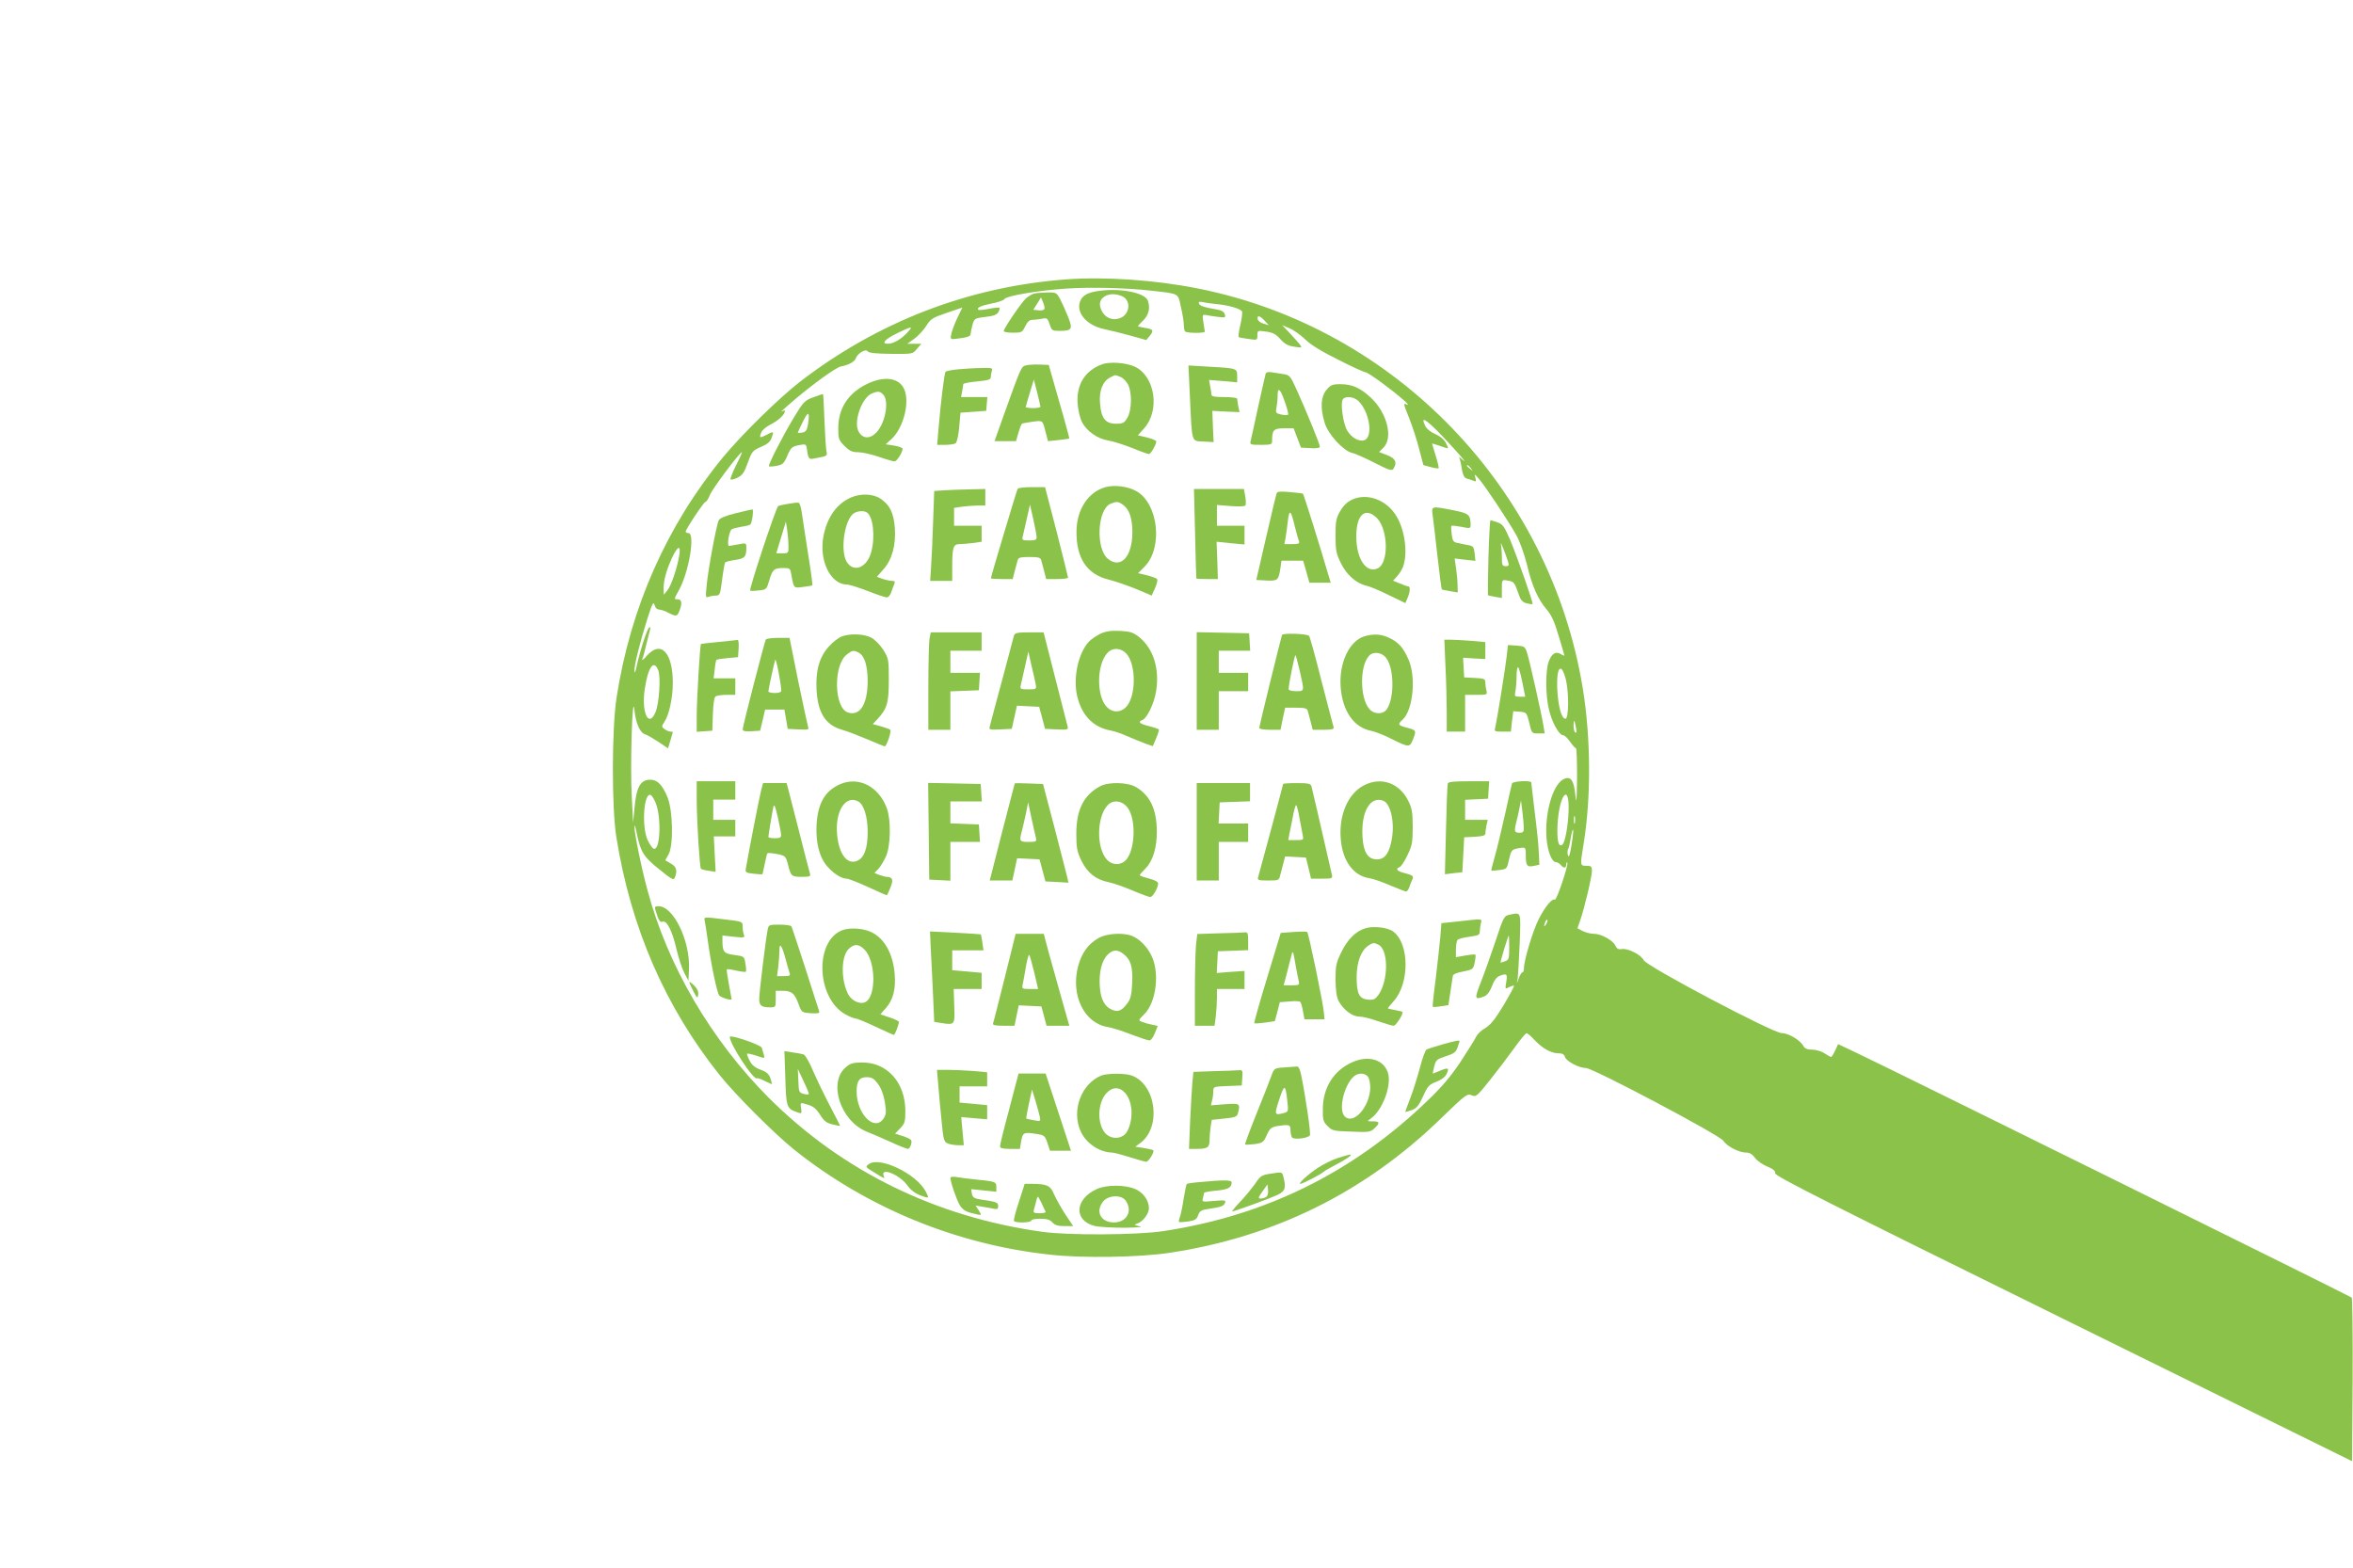 <?xml version="1.0" standalone="no"?>
<!DOCTYPE svg PUBLIC "-//W3C//DTD SVG 20010904//EN"
 "http://www.w3.org/TR/2001/REC-SVG-20010904/DTD/svg10.dtd">
<svg version="1.0" xmlns="http://www.w3.org/2000/svg"
 width="1280pt" height="853pt" viewBox="0 0 1280 853"
 preserveAspectRatio="xMidYMid meet">
<g transform="translate(0,853) scale(0.1,-0.1)"
fill="#8bc34a" stroke="none">
<path d="M5797 7010 c-530 -40 -1023 -231 -1447 -558 -114 -89 -313 -284 -415
-407 -307 -373 -505 -818 -581 -1310 -26 -167 -27 -600 -1 -760 79 -494 266
-923 563 -1295 88 -109 295 -316 404 -404 397 -317 886 -518 1398 -572 173
-19 477 -14 640 10 574 86 1068 330 1484 735 131 127 140 133 163 123 24 -11
29 -7 103 86 42 53 102 132 132 174 30 42 59 77 64 77 5 1 25 -16 45 -38 43
-45 89 -71 129 -71 21 0 31 -6 35 -19 6 -24 76 -61 114 -61 38 0 728 -365 748
-396 19 -30 85 -64 123 -64 20 0 35 -9 49 -29 12 -16 42 -37 67 -47 32 -13 44
-24 43 -37 -2 -15 296 -165 1568 -792 l1570 -774 3 441 c1 243 -1 445 -5 449
-8 8 -2531 1255 -2701 1335 l-93 44 -16 -35 c-9 -19 -19 -35 -22 -35 -3 0 -19
9 -36 20 -16 11 -47 20 -67 20 -27 0 -40 6 -48 20 -17 32 -81 70 -118 70 -47
0 -736 364 -751 397 -13 29 -87 66 -118 60 -18 -3 -27 1 -35 18 -13 29 -77 65
-117 65 -18 0 -45 7 -61 15 l-29 15 15 43 c22 62 64 238 64 270 0 23 -4 27
-30 27 -35 0 -35 0 -15 122 41 251 39 575 -5 844 -177 1085 -1017 1959 -2090
2174 -234 47 -510 66 -723 50z m463 -61 c159 -18 147 -12 164 -89 9 -38 16
-82 16 -99 0 -16 3 -32 8 -35 14 -9 107 -9 106 0 -1 5 -4 28 -8 52 -6 40 -5
42 16 38 13 -3 42 -7 65 -10 37 -5 41 -4 36 14 -4 13 -17 22 -42 26 -70 12
-95 20 -99 33 -3 10 3 11 24 7 16 -4 51 -8 78 -11 64 -6 127 -26 133 -40 2 -7
-2 -40 -10 -74 -8 -34 -12 -63 -8 -65 3 -2 27 -7 54 -10 46 -7 47 -7 47 20 0
26 1 27 48 20 37 -5 53 -14 77 -41 23 -26 41 -36 75 -41 43 -7 44 -6 31 12 -8
10 -33 38 -55 62 l-41 43 40 -17 c22 -9 60 -36 85 -60 29 -29 89 -66 180 -111
74 -38 141 -68 148 -68 14 0 144 -95 207 -151 22 -19 30 -30 18 -25 -20 10
-20 7 12 -72 18 -45 43 -121 55 -170 l23 -87 40 -11 c21 -6 41 -8 43 -6 2 2
-5 33 -16 68 -11 35 -20 65 -20 66 0 1 19 -4 41 -12 54 -19 52 -20 34 16 -10
19 -32 37 -58 48 -27 12 -47 29 -55 46 -19 42 -8 41 43 -6 52 -48 203 -215
166 -184 l-24 20 6 -20 c3 -11 8 -36 11 -56 4 -23 13 -39 24 -42 9 -2 25 -8
36 -12 16 -7 17 -5 12 16 -7 22 -5 22 19 -6 33 -37 161 -230 204 -307 18 -32
43 -102 57 -158 28 -118 60 -190 108 -246 26 -30 43 -68 65 -144 17 -56 31
-104 31 -106 0 -2 -9 1 -20 8 -27 17 -50 2 -66 -43 -17 -48 -17 -182 2 -259
16 -69 55 -140 78 -140 7 0 24 -16 37 -35 13 -19 27 -35 32 -35 4 0 6 -73 6
-162 -2 -126 -3 -147 -9 -95 -8 85 -27 109 -67 87 -58 -33 -101 -187 -90 -322
6 -71 29 -128 51 -128 7 0 19 -7 26 -15 16 -20 30 -19 30 2 0 9 3 14 6 10 8
-8 -58 -207 -68 -201 -14 9 -55 -41 -87 -105 -32 -62 -81 -226 -81 -268 0 -13
-4 -23 -9 -23 -4 0 -13 -15 -19 -32 -12 -33 -12 -33 -6 -3 2 17 7 103 11 193
6 178 10 169 -55 156 -30 -6 -33 -11 -78 -148 -26 -77 -62 -178 -80 -223 -34
-87 -32 -93 19 -74 17 7 31 25 43 56 11 31 26 50 41 56 40 15 44 11 37 -32 -7
-40 -6 -41 15 -29 13 6 25 10 27 7 2 -2 -24 -50 -57 -106 -46 -76 -71 -107
-100 -124 -21 -12 -43 -33 -49 -47 -7 -14 -44 -74 -84 -135 -55 -82 -102 -138
-187 -219 -403 -386 -876 -619 -1429 -703 -143 -22 -518 -24 -660 -4 -579 80
-1088 330 -1488 729 -315 316 -552 722 -661 1134 -34 125 -71 312 -70 343 1
11 7 -7 13 -40 21 -100 37 -126 122 -194 69 -56 79 -61 85 -45 15 38 9 59 -21
76 l-31 18 18 32 c27 50 24 233 -5 309 -29 72 -59 101 -103 97 -47 -4 -68 -46
-77 -150 l-8 -83 -7 137 c-10 165 3 583 14 477 8 -76 30 -125 59 -134 11 -3
43 -22 72 -41 l52 -35 13 43 c7 24 13 44 13 46 0 1 -6 2 -13 2 -7 0 -21 6 -31
13 -18 13 -18 15 -1 41 25 38 45 130 45 211 0 166 -65 234 -141 148 -18 -21
-29 -29 -25 -18 5 11 15 47 22 80 8 33 17 68 20 79 4 12 2 16 -5 12 -11 -7
-52 -135 -69 -216 -6 -27 -10 -35 -11 -20 -1 31 30 155 71 285 25 79 33 95 38
75 4 -16 13 -25 26 -26 10 -1 34 -8 51 -18 44 -22 47 -21 62 19 13 37 9 55
-15 55 -18 0 -18 0 10 51 54 97 89 309 51 309 -8 0 -15 3 -15 8 0 13 99 162
108 162 5 0 16 17 24 38 13 33 162 232 174 232 2 0 -12 -32 -32 -71 -19 -39
-33 -74 -30 -77 4 -3 21 1 39 10 26 13 36 28 55 81 22 61 26 66 72 86 35 15
51 28 58 51 13 35 11 35 -29 14 -36 -18 -40 -17 -28 13 4 12 27 32 51 44 41
20 77 54 78 72 0 5 -6 5 -12 1 -17 -9 -6 1 72 68 97 82 218 169 243 174 42 8
76 26 82 44 9 27 55 55 65 39 6 -9 43 -13 127 -14 118 -1 118 -1 141 27 l24
28 -38 0 -38 0 40 29 c21 16 50 47 64 70 22 36 34 43 110 69 l85 29 -27 -56
c-15 -31 -29 -70 -33 -87 -6 -30 -5 -31 27 -27 60 7 78 13 78 26 0 6 5 29 10
49 10 36 12 37 71 44 45 5 62 12 70 26 6 11 9 22 6 24 -2 2 -28 0 -57 -6 -29
-6 -56 -8 -58 -5 -11 11 15 22 73 34 33 6 65 17 70 25 13 17 184 46 334 56
129 9 332 4 461 -11z m619 -163 l23 -25 -28 8 c-16 4 -30 15 -32 24 -5 24 11
21 37 -7z m-1945 -67 c-34 -36 -75 -59 -104 -59 -38 0 -17 24 50 57 82 40 91
41 54 2z m3067 -736 c13 -16 12 -17 -3 -4 -10 7 -18 15 -18 17 0 8 8 3 21 -13z
m-4306 -475 c-12 -71 -44 -165 -65 -190 l-19 -23 -1 35 c0 45 16 101 47 168
30 64 48 68 38 10z m-114 -625 c14 -36 5 -180 -15 -227 -37 -88 -77 -4 -59
123 18 123 50 167 74 104z m4938 -54 c17 -76 14 -209 -3 -209 -19 0 -36 52
-43 136 -7 91 2 150 22 134 7 -6 18 -34 24 -61z m54 -257 c4 -21 3 -31 -3 -27
-6 3 -10 20 -10 37 0 38 5 34 13 -10z m-5007 -408 c33 -78 26 -262 -9 -251 -7
1 -21 21 -32 43 -37 73 -23 273 17 248 6 -4 16 -22 24 -40z m4967 -46 c-3 -84
-20 -175 -35 -184 -21 -13 -29 23 -25 112 9 161 65 229 60 72z m34 -65 c-3
-10 -5 -2 -5 17 0 19 2 27 5 18 2 -10 2 -26 0 -35z m-18 -119 c-8 -53 -15 -72
-19 -58 -4 10 -4 26 0 34 5 8 11 37 15 63 4 26 10 46 12 43 3 -2 -1 -39 -8
-82z m-138 -431 c-12 -20 -14 -14 -5 12 4 9 9 14 11 11 3 -2 0 -13 -6 -23z
m-201 -128 c0 -59 -2 -67 -22 -74 -13 -5 -24 -8 -25 -7 -3 2 41 146 44 146 2
0 3 -29 3 -65z"/>
<path d="M5990 6949 c-63 -7 -95 -21 -110 -49 -34 -63 26 -139 125 -160 33 -7
98 -23 145 -36 l85 -24 18 21 c25 31 22 38 -23 45 -22 4 -40 8 -40 10 0 1 14
16 30 32 30 30 38 69 24 107 -16 41 -137 67 -254 54z m115 -31 c49 -22 42 -98
-11 -118 -49 -19 -96 8 -109 62 -13 53 55 86 120 56z"/>
<path d="M5625 6933 c-11 -3 -31 -15 -44 -26 -25 -23 -121 -164 -121 -178 0
-5 23 -9 50 -9 48 0 51 2 67 35 12 24 23 35 39 35 12 0 35 3 52 6 27 6 31 3
42 -30 11 -34 14 -36 53 -36 69 0 74 9 47 77 -13 32 -32 75 -43 96 -20 36 -23
37 -71 36 -28 -1 -60 -3 -71 -6z m55 -86 c-4 -5 -19 -7 -33 -5 l-26 3 21 33
21 34 12 -29 c7 -15 9 -32 5 -36z"/>
<path d="M5995 6548 c-92 -33 -140 -110 -133 -212 2 -33 12 -78 23 -100 24
-50 85 -93 142 -102 25 -4 83 -22 129 -40 46 -19 88 -34 94 -34 10 0 40 51 40
69 0 5 -23 14 -50 21 l-50 12 34 38 c87 97 60 282 -50 335 -46 22 -137 29
-179 13z m99 -68 c14 -5 32 -23 42 -41 23 -45 21 -140 -3 -181 -17 -29 -24
-33 -62 -33 -58 0 -81 30 -87 111 -6 68 15 121 56 141 30 15 24 15 54 3z"/>
<path d="M5575 6541 c-21 -9 -26 -22 -116 -273 l-49 -138 59 0 58 0 13 45 c7
25 16 47 19 50 4 2 30 7 59 11 57 7 53 10 72 -64 l11 -42 57 6 c31 4 58 7 59
8 1 1 -23 92 -55 201 l-57 200 -55 2 c-30 1 -64 -2 -75 -6z m85 -223 c0 -5
-18 -8 -40 -8 -22 0 -40 3 -40 6 0 3 10 38 22 77 l22 72 18 -70 c9 -38 18 -73
18 -77z"/>
<path d="M6473 6369 c12 -254 7 -237 73 -241 l56 -3 -4 85 -3 85 74 -4 74 -3
-7 32 c-3 18 -6 36 -6 41 0 5 -31 9 -70 9 -53 0 -70 3 -70 14 0 7 -3 28 -7 46
l-6 33 76 -6 77 -7 0 34 c0 42 -1 43 -150 51 l-115 7 8 -173z"/>
<path d="M5213 6521 c-34 -3 -65 -9 -69 -13 -7 -7 -26 -162 -39 -315 l-7 -83
43 0 c24 0 50 4 57 8 7 5 16 41 20 88 l7 79 70 5 70 5 3 38 3 37 -72 0 -71 0
6 31 c3 17 6 35 6 39 0 5 34 11 75 15 63 6 75 10 75 25 0 10 3 25 6 34 5 14
-3 16 -57 14 -35 0 -92 -4 -126 -7z"/>
<path d="M6885 6497 c-2 -6 -20 -86 -40 -176 -19 -90 -38 -174 -41 -187 -6
-23 -4 -24 55 -24 57 0 61 2 61 23 0 58 9 67 65 67 l52 0 20 -52 20 -53 52 -3
c32 -2 51 1 51 8 0 14 -76 199 -126 309 -34 76 -39 81 -73 86 -20 3 -49 8 -64
10 -16 3 -30 0 -32 -8z m104 -152 c13 -36 21 -68 18 -71 -3 -3 -20 -3 -37 1
-29 6 -32 10 -26 37 3 17 6 46 6 64 0 52 14 41 39 -31z"/>
<path d="M4712 6439 c-100 -50 -152 -132 -152 -240 0 -56 3 -64 34 -95 27 -27
42 -34 73 -34 22 0 73 -11 113 -25 40 -14 79 -25 86 -25 13 0 44 49 44 69 0 5
-21 13 -46 17 l-46 7 30 27 c65 59 102 197 72 270 -27 66 -111 78 -208 29z
m92 -55 c34 -33 13 -154 -36 -206 -35 -37 -75 -36 -97 4 -30 52 17 186 73 208
31 13 43 12 60 -6z"/>
<path d="M7216 6409 c-31 -37 -35 -97 -10 -179 18 -62 101 -152 149 -164 17
-3 72 -28 123 -54 78 -40 94 -45 102 -32 22 34 11 57 -34 74 l-44 17 24 24
c54 54 19 191 -70 273 -58 53 -101 72 -165 72 -43 0 -53 -4 -75 -31z m172 -59
c62 -58 84 -198 33 -215 -28 -9 -69 14 -92 52 -21 34 -37 138 -26 167 9 23 59
20 85 -4z"/>
<path d="M4425 6369 c-47 -17 -55 -25 -107 -111 -64 -107 -141 -258 -135 -265
3 -2 22 -1 42 3 33 6 40 13 58 55 19 44 25 49 61 57 37 7 41 6 44 -13 8 -59
12 -65 37 -60 14 3 37 7 51 10 21 5 25 10 20 29 -3 13 -8 88 -11 166 -3 79 -6
145 -8 146 -1 1 -25 -7 -52 -17z m-29 -144 c-6 -35 -11 -44 -31 -48 -14 -2
-25 -3 -25 -1 0 2 12 29 27 59 30 61 39 58 29 -10z"/>
<path d="M6010 5879 c-92 -28 -153 -122 -154 -239 -2 -146 57 -235 175 -263
35 -9 102 -32 149 -51 l85 -36 18 40 c10 22 15 44 12 49 -2 5 -27 14 -54 21
l-50 12 34 34 c103 102 77 344 -43 412 -48 27 -122 36 -172 21z m99 -95 c34
-24 51 -74 51 -149 0 -132 -62 -201 -132 -146 -69 55 -59 271 14 301 33 13 41
12 67 -6z"/>
<path d="M5536 5871 c-5 -7 -146 -479 -146 -487 0 -2 27 -4 60 -4 l59 0 11 43
c6 23 13 50 16 60 4 14 17 17 64 17 47 0 60 -3 64 -17 3 -10 10 -37 16 -60
l11 -43 59 0 c33 0 60 3 60 8 0 4 -28 116 -62 250 l-63 242 -72 0 c-39 0 -74
-4 -77 -9z m103 -263 c1 -14 -7 -18 -40 -18 -38 0 -41 2 -35 23 3 12 13 56 22
97 l17 75 18 -80 c10 -44 18 -88 18 -97z"/>
<path d="M5139 5863 l-57 -4 -6 -167 c-3 -92 -8 -202 -11 -244 l-5 -78 60 0
60 0 0 78 c0 105 6 122 40 122 15 0 48 3 74 6 l46 7 0 43 0 44 -75 0 -75 0 0
49 0 48 46 7 c26 3 64 6 85 6 l39 0 0 45 0 45 -82 -2 c-46 -1 -108 -3 -139 -5z"/>
<path d="M6501 5628 c3 -134 6 -244 7 -245 1 -2 28 -3 60 -3 l57 0 -3 101 -4
102 76 -8 76 -7 0 51 0 51 -75 0 -75 0 0 56 0 57 75 -6 c41 -3 77 -2 80 3 3 5
3 27 -1 49 l-7 41 -136 0 -136 0 6 -242z"/>
<path d="M6945 5847 c-3 -7 -29 -115 -58 -242 l-53 -230 55 -3 c61 -3 66 1 76
65 l6 43 59 0 59 0 17 -60 17 -60 58 0 58 0 -16 53 c-37 128 -131 429 -135
431 -1 2 -34 6 -71 9 -49 5 -69 3 -72 -6z m98 -178 c9 -36 19 -73 23 -82 5
-14 -1 -17 -36 -17 l-43 0 7 38 c3 20 9 61 12 90 8 64 16 58 37 -29z"/>
<path d="M4630 5824 c-77 -33 -129 -105 -150 -208 -27 -133 37 -266 128 -266
12 0 63 -16 112 -35 49 -19 96 -35 104 -35 8 0 19 12 24 28 5 15 13 35 17 45
5 13 2 17 -12 17 -11 0 -34 5 -52 11 l-31 11 34 39 c48 52 70 131 64 225 -6
83 -27 127 -78 161 -39 27 -107 30 -160 7z m86 -82 c34 -22 46 -134 23 -216
-22 -80 -88 -111 -128 -60 -44 55 -19 241 36 273 21 12 53 14 69 3z"/>
<path d="M7355 5812 c-27 -13 -48 -33 -65 -63 -22 -38 -25 -56 -25 -134 0 -79
4 -97 29 -148 30 -63 84 -111 138 -123 17 -3 72 -26 122 -51 l91 -44 12 28
c14 33 16 63 4 63 -5 0 -25 7 -46 16 l-37 15 20 22 c11 12 24 31 29 42 33 66
20 200 -28 283 -52 91 -160 133 -244 94z m135 -100 c62 -63 66 -246 4 -274
-61 -28 -115 50 -116 171 -1 120 48 166 112 103z"/>
<path d="M4287 5789 c-27 -4 -51 -10 -54 -12 -14 -15 -160 -454 -152 -460 2
-2 23 -2 46 1 42 4 43 5 58 55 17 59 26 67 77 67 35 0 37 -2 43 -37 13 -74 12
-73 63 -66 26 3 49 7 51 9 2 2 -8 79 -23 171 -14 92 -30 192 -34 222 -4 30
-12 55 -17 56 -6 2 -32 -1 -58 -6z m2 -226 c1 -42 0 -43 -33 -43 l-33 0 26 86
26 86 7 -43 c3 -24 7 -63 7 -86z"/>
<path d="M7794 5723 c4 -27 15 -126 26 -222 11 -95 21 -175 23 -177 1 -2 22
-6 45 -10 l42 -7 -1 39 c0 22 -4 63 -8 92 l-8 54 57 -7 56 -6 -4 40 c-4 35 -8
41 -33 45 -16 3 -42 8 -58 12 -25 4 -29 11 -34 47 -3 23 -4 44 -1 46 2 3 27 0
54 -5 47 -10 50 -9 50 10 -1 56 -8 63 -93 80 -123 24 -121 25 -113 -31z"/>
<path d="M4002 5738 c-54 -13 -85 -26 -92 -38 -12 -22 -57 -262 -66 -355 -6
-62 -6 -68 10 -62 10 4 28 7 40 7 22 0 24 6 34 85 6 47 14 90 16 94 3 5 28 11
55 15 52 7 61 17 61 65 0 28 -1 28 -42 20 -24 -4 -47 -8 -52 -9 -13 0 0 82 15
91 7 4 32 10 55 14 24 3 45 9 47 13 10 16 17 82 10 81 -4 0 -45 -10 -91 -21z"/>
<path d="M8097 5498 c-3 -111 -4 -204 -3 -206 2 -1 20 -6 40 -9 l36 -6 0 50
c0 49 0 50 30 45 35 -5 39 -10 60 -71 12 -36 21 -46 44 -53 17 -4 31 -6 33 -4
5 5 -82 252 -121 347 -32 74 -41 87 -69 97 -19 7 -36 12 -39 12 -3 0 -8 -91
-11 -202z m107 -25 c6 -19 4 -23 -13 -23 -18 0 -21 6 -21 48 0 26 -3 58 -5 72
-5 23 22 -44 39 -97z"/>
<path d="M5985 5082 c-22 -11 -50 -30 -62 -43 -58 -63 -87 -199 -63 -297 25
-105 88 -169 182 -186 21 -4 63 -18 95 -33 32 -14 75 -31 96 -39 l38 -13 18
42 c10 23 17 45 15 48 -2 4 -26 12 -54 19 -50 12 -62 23 -36 33 26 10 65 91
75 157 20 122 -15 232 -92 294 -33 26 -48 31 -105 34 -50 2 -77 -2 -107 -16z
m151 -119 c42 -63 42 -203 0 -266 -28 -42 -77 -49 -112 -16 -60 56 -60 231 0
297 31 34 84 27 112 -15z"/>
<path d="M5056 5053 c-3 -21 -6 -140 -6 -265 l0 -228 60 0 60 0 0 105 0 104
78 3 77 3 3 48 3 47 -80 0 -81 0 0 60 0 60 85 0 85 0 0 50 0 50 -139 0 -138 0
-7 -37z"/>
<path d="M5516 5073 c-3 -10 -32 -121 -66 -248 -34 -126 -64 -238 -66 -248 -5
-16 1 -18 57 -15 l63 3 14 63 14 63 60 -3 61 -3 16 -60 16 -60 64 -3 c57 -3
63 -1 59 15 -3 10 -33 129 -68 266 l-63 247 -78 0 c-65 0 -78 -3 -83 -17z
m118 -265 c5 -27 4 -28 -40 -28 -43 0 -46 2 -41 23 3 12 13 58 23 102 l18 80
17 -75 c10 -41 20 -87 23 -102z"/>
<path d="M6510 4825 l0 -265 60 0 60 0 0 105 0 105 80 0 80 0 0 50 0 50 -80 0
-80 0 0 60 0 60 86 0 85 0 -3 48 -3 47 -142 3 -143 3 0 -266z"/>
<path d="M6974 5076 c-7 -20 -124 -497 -124 -506 0 -6 26 -10 58 -10 l58 0 12
60 13 60 59 0 c47 0 60 -3 64 -17 3 -10 10 -37 16 -60 l11 -43 59 0 c43 0 58
3 55 13 -2 6 -32 120 -66 252 -33 132 -64 243 -68 246 -11 12 -143 16 -147 5z
m97 -198 c25 -111 26 -108 -21 -108 -23 0 -40 5 -40 11 0 25 33 189 37 185 3
-2 13 -42 24 -88z"/>
<path d="M4575 5066 c-16 -7 -47 -31 -67 -54 -51 -56 -72 -131 -66 -236 7
-126 50 -192 142 -217 22 -6 82 -29 132 -50 50 -22 94 -39 97 -39 10 0 38 83
30 90 -4 4 -28 12 -52 19 l-43 12 25 27 c53 57 62 88 62 213 0 111 -1 117 -30
164 -17 26 -46 56 -65 66 -41 22 -121 24 -165 5z m97 -87 c31 -17 48 -71 48
-156 -1 -125 -42 -190 -107 -169 -76 24 -81 257 -7 315 31 24 38 25 66 10z"/>
<path d="M7424 5069 c-84 -24 -141 -146 -131 -277 10 -131 72 -220 167 -238
19 -4 64 -21 100 -39 104 -52 108 -52 125 -11 21 51 20 54 -30 67 -50 13 -54
18 -25 44 57 52 75 233 31 330 -28 63 -55 93 -106 116 -43 20 -82 22 -131 8z
m117 -119 c43 -57 45 -214 4 -277 -20 -30 -67 -31 -95 -1 -52 57 -55 233 -3
290 23 26 71 20 94 -12z"/>
<path d="M4166 5051 c-7 -11 -126 -472 -126 -489 0 -9 14 -12 48 -10 l47 3 14
58 13 57 53 0 52 0 9 -52 9 -53 59 -3 c51 -3 58 -1 52 13 -3 9 -27 122 -54
251 l-47 234 -62 0 c-34 0 -64 -4 -67 -9z m84 -278 c0 -8 -13 -13 -35 -13 -19
0 -35 4 -35 9 0 12 31 153 37 171 5 12 31 -124 33 -167z"/>
<path d="M3911 5038 c-52 -5 -96 -10 -98 -11 -5 -6 -23 -304 -23 -390 l0 -88
43 3 42 3 3 90 c2 56 7 92 15 97 7 4 33 8 60 8 l47 0 0 45 0 45 -59 0 -59 0 6
48 c2 26 7 49 9 52 3 3 30 7 61 10 l57 5 3 48 c2 26 -1 46 -5 46 -4 -1 -51 -6
-102 -11z"/>
<path d="M7863 4908 c4 -79 7 -191 7 -250 l0 -108 50 0 50 0 0 100 0 100 61 0
c59 0 61 1 55 23 -3 12 -6 32 -6 44 0 20 -6 22 -57 25 l-58 3 -3 53 -3 54 60
-4 61 -3 0 46 0 46 -77 7 c-42 3 -92 6 -111 6 l-35 0 6 -142z"/>
<path d="M8196 4958 c-8 -69 -53 -348 -62 -385 -6 -22 -3 -23 39 -23 l46 0 6
56 7 55 37 -3 c35 -3 36 -5 50 -60 13 -57 14 -58 48 -58 l36 0 -7 43 c-10 62
-75 353 -89 396 -11 34 -15 36 -58 39 l-46 3 -7 -63z m85 -138 l16 -80 -30 0
c-28 0 -29 2 -23 31 3 17 6 53 6 80 0 27 3 49 8 49 4 0 14 -36 23 -80z"/>
<path d="M3790 4173 c1 -119 16 -362 23 -369 2 -3 21 -8 42 -11 l38 -6 -5 96
-5 97 58 0 59 0 0 45 0 45 -60 0 -60 0 0 55 0 55 60 0 60 0 0 50 0 50 -105 0
-105 0 0 -107z"/>
<path d="M4570 4264 c-82 -36 -121 -103 -128 -220 -5 -99 15 -179 60 -229 33
-38 76 -65 104 -65 9 0 61 -20 115 -45 54 -25 100 -45 103 -45 2 0 11 19 20
42 17 42 12 57 -21 58 -6 0 -24 5 -39 10 l-27 11 21 22 c11 12 30 42 41 67 26
56 29 195 6 261 -43 120 -153 177 -255 133z m99 -94 c30 -16 51 -83 51 -166 0
-87 -18 -139 -55 -156 -55 -25 -100 32 -111 139 -13 128 45 221 115 183z"/>
<path d="M7420 4258 c-88 -45 -139 -165 -126 -297 10 -115 69 -195 153 -208
21 -3 73 -21 116 -40 43 -18 82 -33 87 -33 4 0 13 12 18 28 5 15 13 34 17 43
5 13 -4 19 -39 28 -46 11 -58 24 -32 34 8 3 27 32 42 64 25 51 29 69 29 153 0
80 -4 103 -24 143 -48 98 -148 133 -241 85z m105 -84 c40 -16 63 -118 46 -210
-14 -77 -38 -109 -81 -109 -48 0 -73 38 -78 120 -9 138 41 226 113 199z"/>
<path d="M7876 4268 c-3 -7 -7 -121 -10 -253 l-6 -241 48 6 47 5 5 95 5 95 58
3 c39 2 57 7 57 16 0 8 3 28 6 45 l7 31 -62 0 -61 0 0 55 0 54 63 3 62 3 3 48
3 47 -111 0 c-80 0 -112 -3 -114 -12z"/>
<path d="M8225 4268 c-2 -7 -20 -85 -39 -173 -20 -89 -45 -192 -56 -230 -11
-38 -19 -70 -17 -71 1 -2 21 0 43 3 41 5 42 6 53 58 11 47 15 53 43 59 47 9
48 9 48 -33 0 -60 6 -69 42 -62 l32 7 -3 64 c-1 36 -11 135 -22 220 -10 85
-19 158 -19 163 0 13 -100 8 -105 -5z m64 -235 c1 -29 -2 -33 -24 -33 -27 0
-29 8 -16 60 5 19 13 53 17 75 l8 40 7 -55 c4 -30 7 -70 8 -87z"/>
<path d="M4141 4233 c-9 -33 -71 -352 -83 -424 -5 -25 -2 -27 41 -32 25 -3 47
-4 48 -3 2 1 7 27 13 56 6 29 12 56 15 58 3 3 26 1 52 -4 45 -9 47 -11 59 -55
16 -66 20 -69 75 -69 43 0 50 2 45 18 -3 9 -28 107 -56 217 -28 110 -56 217
-61 238 l-10 37 -64 0 -64 0 -10 -37z m108 -245 c1 -14 -7 -18 -34 -18 -19 0
-35 3 -35 7 0 11 21 136 27 163 4 19 10 6 24 -55 10 -44 18 -88 18 -97z"/>
<path d="M5052 4008 l3 -263 58 -3 57 -3 0 106 0 105 81 0 80 0 -3 48 -3 47
-77 3 -78 3 0 59 0 60 86 0 85 0 -3 48 -3 47 -143 3 -143 3 3 -263z"/>
<path d="M5520 4268 c0 -2 -31 -121 -69 -265 l-67 -263 61 0 62 0 13 60 13 61
61 -3 61 -3 16 -60 16 -60 62 -3 63 -4 -6 29 c-4 15 -35 136 -69 268 l-63 240
-77 3 c-42 2 -77 2 -77 0z m115 -295 c5 -21 2 -23 -40 -23 -49 0 -51 3 -36 60
5 19 15 62 22 95 l12 60 18 -85 c10 -47 21 -95 24 -107z"/>
<path d="M5985 4253 c-89 -47 -130 -127 -130 -258 0 -79 4 -97 28 -148 33 -66
78 -102 147 -116 25 -5 83 -25 130 -45 47 -20 91 -36 97 -36 14 0 43 50 43 74
0 9 -19 19 -50 27 -27 7 -50 15 -50 18 0 3 14 19 30 35 41 40 64 115 63 206
-1 117 -36 191 -111 237 -45 28 -150 31 -197 6z m152 -121 c43 -64 38 -217 -8
-276 -27 -34 -77 -35 -107 -3 -58 62 -57 230 2 295 31 35 84 27 113 -16z"/>
<path d="M6510 4005 l0 -265 60 0 60 0 0 105 0 105 80 0 80 0 0 50 0 50 -80 0
-81 0 3 58 3 57 83 3 82 3 0 49 0 50 -145 0 -145 0 0 -265z"/>
<path d="M6980 4265 c0 -4 -127 -477 -136 -507 -5 -16 2 -18 54 -18 57 0 60 1
66 28 4 15 12 44 17 65 l10 38 57 -3 56 -3 14 -57 14 -58 59 0 c56 0 59 1 54
23 -66 290 -107 466 -111 480 -4 14 -18 17 -80 17 -41 0 -74 -2 -74 -5z m88
-180 c7 -36 15 -78 18 -95 6 -30 6 -30 -36 -30 l-42 0 6 33 c4 17 12 60 19 95
6 34 14 62 18 62 3 0 11 -29 17 -65z"/>
<path d="M3566 3578 c17 -57 24 -67 38 -62 23 9 53 -49 76 -150 12 -49 31
-108 43 -130 l22 -41 3 63 c7 153 -84 342 -165 342 -21 0 -23 -3 -17 -22z"/>
<path d="M3834 3518 c3 -13 10 -59 16 -103 18 -132 51 -289 63 -301 12 -12 67
-28 67 -20 0 2 -7 39 -15 82 -8 43 -13 79 -11 81 2 2 25 -1 51 -7 26 -6 50 -9
52 -6 3 3 2 22 -2 44 -6 39 -7 40 -60 47 -57 7 -65 16 -65 78 l0 28 62 -7 c55
-6 61 -5 55 10 -4 10 -7 30 -7 45 0 28 -1 28 -94 39 -122 15 -117 16 -112 -10z"/>
<path d="M7928 3517 l-87 -9 -6 -77 c-4 -42 -15 -143 -25 -226 -11 -82 -18
-151 -16 -152 2 -2 22 -1 44 3 l41 6 11 72 c6 39 12 78 13 86 1 10 21 19 57
25 52 11 55 12 62 49 5 22 6 41 4 43 -2 2 -27 0 -55 -5 l-51 -9 0 41 c0 22 4
46 8 52 4 6 33 14 65 18 50 7 57 10 57 29 0 12 3 32 6 45 7 25 11 25 -128 9z"/>
<path d="M4176 3473 c-10 -48 -46 -342 -46 -377 0 -37 12 -46 61 -46 28 0 29
2 29 45 l0 45 38 0 c48 0 65 -14 86 -72 17 -46 17 -46 67 -50 41 -2 49 0 45
12 -3 8 -37 113 -75 233 -39 120 -73 223 -76 228 -4 5 -33 9 -65 9 -56 0 -59
-1 -64 -27z m97 -158 c8 -33 19 -68 22 -77 6 -15 1 -18 -30 -18 l-38 0 7 53
c3 28 6 68 6 87 0 46 13 28 33 -45z"/>
<path d="M7427 3480 c-52 -16 -95 -59 -129 -127 -30 -61 -33 -76 -33 -153 1
-60 6 -94 17 -116 26 -47 74 -84 111 -84 18 0 64 -11 102 -25 39 -13 77 -25
86 -25 12 0 49 56 49 74 0 3 -18 7 -40 11 -22 4 -40 8 -40 10 0 2 13 18 30 37
89 97 88 316 -2 381 -30 22 -108 31 -151 17z m73 -90 c54 -29 53 -196 -2 -273
-17 -23 -26 -28 -56 -25 -48 4 -62 32 -62 123 0 79 23 142 61 169 27 19 34 19
59 6z"/>
<path d="M4580 3469 c-149 -60 -139 -364 15 -455 23 -13 49 -24 57 -24 8 0 58
-20 110 -45 53 -25 98 -45 101 -45 5 0 27 57 27 71 0 4 -23 15 -50 24 l-51 17
30 34 c39 44 55 103 48 185 -9 112 -57 197 -131 230 -44 20 -116 24 -156 8z
m122 -104 c62 -61 66 -254 6 -286 -28 -15 -75 6 -94 42 -40 78 -39 205 2 246
30 30 55 29 86 -2z"/>
<path d="M7036 3460 l-69 -5 -74 -244 c-41 -134 -72 -245 -70 -247 2 -3 28 -1
58 3 l54 8 14 52 13 51 52 4 c28 3 54 2 59 -2 4 -4 11 -26 15 -51 l8 -44 54 0
55 0 -3 35 c-3 47 -83 434 -91 440 -3 3 -37 3 -75 0z m29 -267 c5 -21 2 -23
-38 -23 l-44 0 18 68 c9 37 21 81 25 97 6 26 9 21 20 -45 7 -41 16 -85 19 -97z"/>
<path d="M5064 3354 c3 -60 9 -171 12 -246 l6 -137 43 -7 c69 -10 70 -9 66 94
l-3 92 76 0 76 0 0 44 0 44 -80 7 -80 7 0 54 0 54 85 0 85 0 -6 43 c-4 23 -7
43 -8 44 -1 1 -64 5 -140 9 l-137 7 5 -109z"/>
<path d="M6634 3453 l-121 -4 -7 -61 c-3 -33 -6 -146 -6 -249 l0 -189 54 0 53
0 7 53 c3 28 6 73 6 100 l0 47 75 0 75 0 0 49 0 49 -76 -5 -75 -6 3 59 3 59
83 3 82 3 0 49 c0 42 -3 50 -17 48 -10 -1 -72 -4 -139 -5z"/>
<path d="M5466 3213 c-33 -131 -61 -244 -64 -250 -3 -10 12 -13 56 -13 l61 0
11 55 12 56 61 -3 62 -3 14 -52 14 -53 62 0 62 0 -42 148 c-23 81 -54 193 -70
250 l-27 102 -77 0 -76 0 -59 -237z m160 27 l21 -90 -45 0 c-43 0 -44 1 -38
28 3 15 11 57 17 95 7 37 14 65 18 62 3 -3 15 -46 27 -95z"/>
<path d="M5976 3427 c-57 -32 -93 -83 -112 -156 -40 -157 35 -308 162 -328 21
-3 78 -21 126 -40 48 -18 93 -33 101 -33 8 0 21 18 29 39 l16 40 -32 7 c-17 3
-41 10 -53 15 -22 8 -21 9 12 42 66 66 85 229 37 322 -24 48 -67 90 -105 104
-49 19 -138 13 -181 -12z m136 -87 c39 -30 51 -70 47 -159 -3 -61 -9 -86 -25
-107 -30 -41 -49 -50 -80 -39 -43 16 -66 55 -71 126 -6 77 10 143 42 175 29
29 54 30 87 4z"/>
<path d="M3750 3187 c0 -4 10 -27 22 -50 20 -38 23 -40 26 -18 3 16 -5 33 -22
50 -14 14 -26 22 -26 18z"/>
<path d="M3970 2889 c0 -40 132 -240 148 -225 2 3 22 -4 43 -15 22 -11 39 -18
39 -16 0 2 -5 17 -10 34 -8 21 -22 33 -53 44 -30 11 -47 25 -59 49 -10 19 -16
36 -13 38 2 2 25 -3 50 -11 46 -16 46 -16 40 6 -4 12 -9 29 -11 37 -4 16 -174
74 -174 59z"/>
<path d="M7845 2848 c-38 -11 -76 -23 -84 -27 -7 -3 -24 -48 -37 -100 -14 -51
-37 -126 -53 -167 -16 -41 -28 -74 -26 -74 1 0 17 5 35 11 26 10 38 24 61 74
25 56 33 65 72 80 28 11 49 26 56 42 16 34 10 37 -34 19 -21 -9 -39 -16 -40
-16 -2 0 2 17 7 38 9 36 14 40 63 56 44 14 55 22 64 48 6 17 11 33 11 34 0 7
-24 2 -95 -18z"/>
<path d="M4272 2667 c4 -157 8 -168 60 -186 30 -11 30 -10 26 19 -5 34 -7 34
41 19 26 -8 43 -23 62 -53 21 -34 35 -45 68 -53 22 -6 41 -9 41 -7 0 1 -24 49
-54 106 -30 57 -71 142 -92 190 -20 48 -44 90 -53 92 -9 3 -36 8 -60 11 l-44
7 5 -145z m128 -87 c0 -5 -12 -5 -27 -1 -27 7 -28 11 -30 72 l-3 64 30 -64
c17 -35 30 -67 30 -71z"/>
<path d="M7355 2751 c-100 -45 -158 -137 -159 -253 -1 -60 2 -70 26 -94 24
-25 33 -27 129 -30 94 -4 104 -3 126 18 31 29 29 38 -9 38 -32 0 -32 0 -11 15
64 45 115 182 93 250 -24 72 -107 96 -195 56z m86 -78 c8 -9 13 -36 13 -63 -4
-103 -92 -201 -139 -153 -34 33 -7 161 46 214 23 23 62 25 80 2z"/>
<path d="M4601 2724 c-97 -81 -30 -290 111 -349 24 -9 82 -35 130 -56 47 -22
91 -39 97 -39 11 0 25 36 17 48 -3 5 -23 15 -46 22 l-41 13 28 29 c25 26 28
36 28 96 -1 153 -98 262 -234 262 -49 0 -65 -4 -90 -26z m174 -89 c17 -22 31
-57 38 -98 9 -56 8 -68 -6 -91 -49 -75 -147 23 -147 147 0 57 15 77 55 77 27
0 39 -7 60 -35z"/>
<path d="M6983 2723 c-52 -4 -52 -4 -69 -51 -9 -26 -46 -119 -81 -206 -35 -87
-62 -161 -60 -162 2 -2 25 -1 52 2 44 7 49 10 66 49 16 36 24 43 56 49 66 10
73 8 73 -21 0 -16 4 -33 8 -40 9 -15 92 -5 98 12 5 12 -24 211 -47 323 -8 39
-15 52 -27 50 -9 -1 -40 -3 -69 -5z m20 -184 c6 -53 5 -57 -16 -63 -55 -15
-56 -12 -28 73 28 86 34 84 44 -10z"/>
<path d="M5104 2628 c3 -46 12 -134 18 -196 10 -106 13 -114 35 -123 13 -5 38
-9 55 -9 l31 0 -7 76 -7 77 70 -6 71 -6 0 38 0 39 -75 7 -75 7 0 44 0 44 75 0
75 0 0 39 0 38 -77 7 c-42 3 -103 6 -136 6 l-60 0 7 -82z"/>
<path d="M6603 2703 l-111 -4 -6 -62 c-3 -34 -8 -128 -12 -209 l-6 -148 40 0
c61 0 72 7 72 49 0 20 3 52 6 73 l6 36 68 7 c58 6 69 10 74 28 14 54 12 56
-71 50 l-76 -6 6 24 c4 13 7 36 7 51 0 27 1 27 78 30 l77 3 3 43 c3 39 1 42
-20 40 -13 -1 -73 -4 -135 -5z"/>
<path d="M5531 2653 c-5 -21 -28 -107 -50 -191 -23 -84 -41 -160 -41 -168 0
-10 14 -14 54 -14 l54 0 7 41 c8 48 14 51 79 41 47 -7 50 -9 64 -50 l14 -42
57 0 57 0 -69 210 -69 210 -74 0 -73 0 -10 -37z m125 -196 c6 -28 5 -28 -33
-21 -21 4 -39 8 -40 9 -2 1 5 37 14 80 l17 78 18 -59 c10 -32 20 -72 24 -87z"/>
<path d="M5991 2679 c-109 -44 -164 -191 -112 -304 29 -65 103 -114 171 -115
8 0 51 -11 95 -25 44 -14 85 -25 90 -25 14 0 48 57 38 63 -5 3 -28 8 -52 12
l-45 7 27 20 c116 85 87 317 -46 367 -34 13 -133 13 -166 0z m128 -93 c42 -45
49 -140 14 -208 -23 -47 -92 -51 -125 -7 -40 53 -36 157 8 209 32 37 71 40
103 6z"/>
<path d="M7279 2231 c-31 -10 -80 -34 -110 -54 -54 -36 -110 -87 -95 -87 12 0
109 50 126 65 8 7 38 24 65 38 55 28 96 56 80 56 -5 0 -35 -8 -66 -18z"/>
<path d="M4726 2197 c-19 -14 -18 -16 20 -39 69 -43 68 -43 61 -25 -19 50 88
7 130 -53 17 -24 43 -43 70 -53 48 -18 49 -17 29 21 -51 97 -251 193 -310 149z"/>
<path d="M6917 2146 c-54 -8 -60 -12 -89 -55 -18 -25 -54 -70 -81 -98 -28 -29
-47 -53 -44 -53 13 0 215 74 249 91 40 20 45 38 29 99 -6 24 -7 25 -64 16z
m-29 -127 c-7 -5 -21 -9 -30 -9 -15 0 -14 6 10 39 l27 38 3 -30 c2 -17 -2 -33
-10 -38z"/>
<path d="M5170 2123 c0 -23 34 -121 51 -149 14 -23 31 -35 64 -43 58 -15 58
-15 39 15 l-17 26 39 -7 c21 -3 49 -8 62 -11 17 -3 22 0 22 15 0 20 -8 23 -96
36 -34 5 -43 11 -47 31 l-4 25 68 -7 69 -7 0 26 c0 29 -5 30 -125 42 -33 3
-75 9 -92 12 -18 3 -33 1 -33 -4z"/>
<path d="M6533 2100 c-40 -3 -75 -8 -77 -11 -3 -3 -10 -38 -17 -79 -6 -41 -15
-85 -20 -99 -5 -13 -8 -26 -5 -28 2 -3 25 -1 49 2 38 6 47 12 55 35 9 23 17
28 59 34 68 10 80 15 87 33 6 14 -1 15 -60 10 -65 -6 -66 -6 -60 16 3 12 6 25
6 28 0 3 30 9 67 12 63 6 83 16 83 45 0 13 -43 14 -167 2z"/>
<path d="M5543 1993 c-18 -53 -30 -100 -27 -105 7 -12 94 -10 94 2 0 6 22 10
48 10 36 0 54 -5 67 -20 13 -15 31 -20 66 -20 l47 0 -44 66 c-24 37 -51 86
-61 109 -19 46 -38 55 -123 55 l-36 0 -31 -97z m124 -10 c9 -21 19 -41 21 -45
2 -5 -13 -8 -33 -8 -30 0 -35 3 -31 18 3 9 8 29 12 45 3 15 8 27 10 27 2 0 11
-17 21 -37z"/>
<path d="M5965 2061 c-119 -55 -125 -171 -11 -200 25 -6 98 -10 163 -10 71 1
104 4 83 8 -31 6 -33 8 -13 15 30 10 63 53 63 83 0 42 -29 84 -73 104 -56 25
-158 25 -212 0z m159 -63 c39 -56 5 -118 -64 -118 -72 0 -103 59 -59 114 28
35 100 38 123 4z"/>
</g>
</svg>
